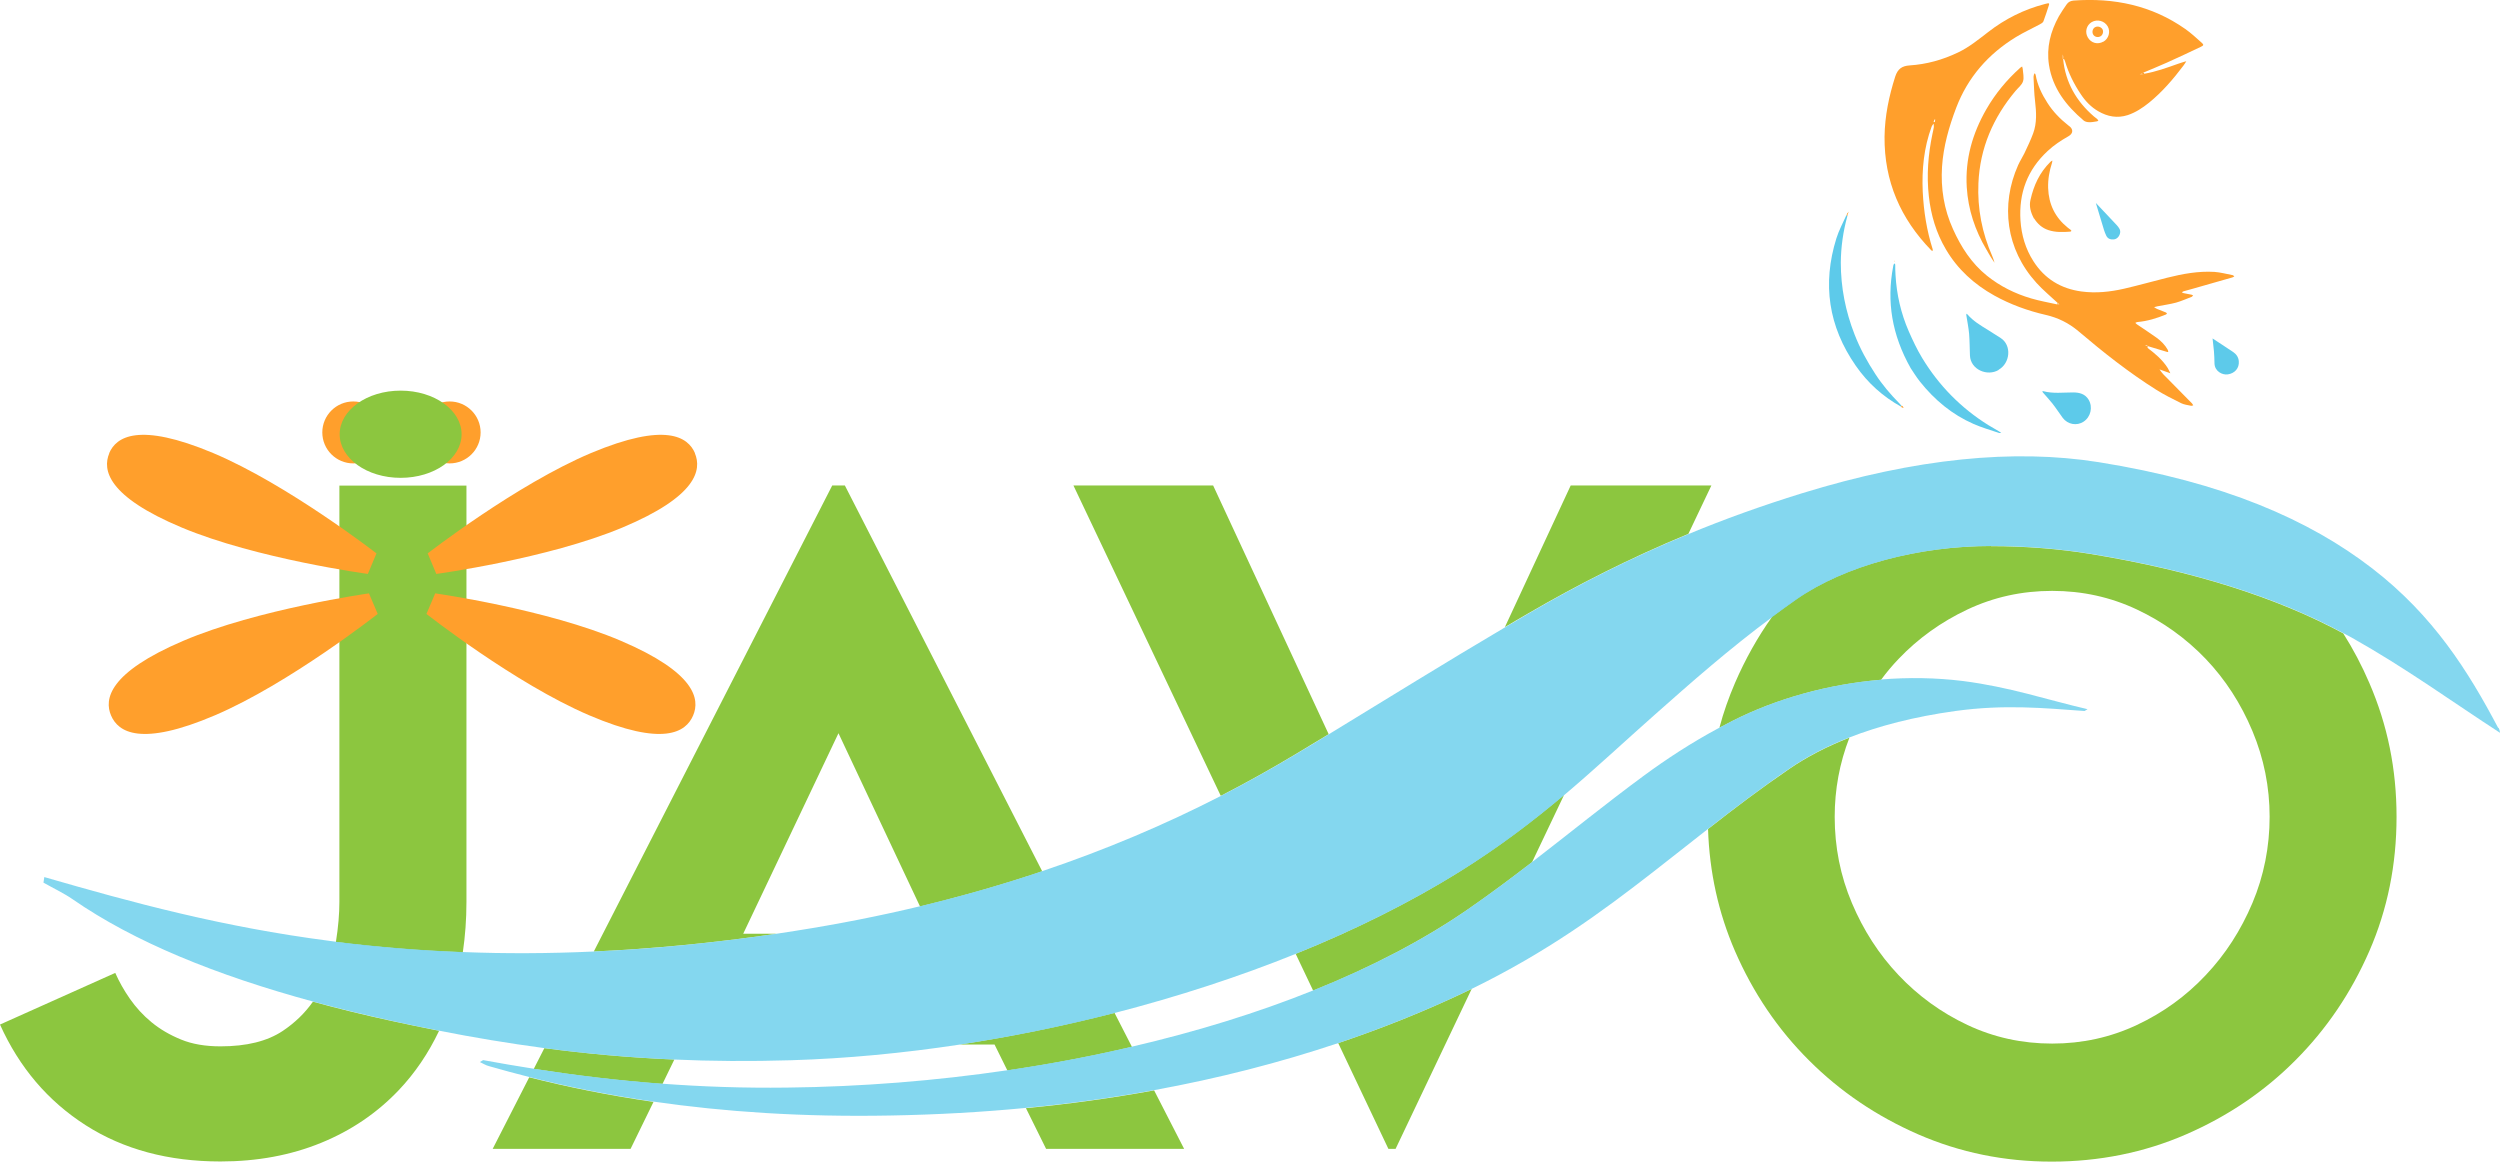 <?xml version="1.0" encoding="UTF-8"?>
<svg id="Layer_2" data-name="Layer 2" xmlns="http://www.w3.org/2000/svg" viewBox="0 0 180.03 83.65">
  <defs>
    <style>
      .cls-1 {
        fill: #8cc63f;
      }

      .cls-1, .cls-2, .cls-3, .cls-4 {
        stroke-width: 0px;
      }

      .cls-5 {
        opacity: .76;
      }

      .cls-2, .cls-3 {
        fill: #5dcaea;
      }

      .cls-3 {
        mix-blend-mode: hard-light;
      }

      .cls-3, .cls-6 {
        isolation: isolate;
      }

      .cls-4 {
        fill: #ff9f2c;
      }
    </style>
  </defs>
  <g id="Layer_1-2" data-name="Layer 1">
    <g class="cls-6">
      <g id="Repères">
        <g>
          <g>
            <g>
              <path class="cls-1" d="M33.59,64.96v-29.99h-9.15v29.99c0,.84-.08,1.8-.25,2.87,2.93.37,5.97.62,9.14.74.17-1.16.26-2.36.26-3.61Z"/>
              <path class="cls-1" d="M22.53,72.14c-.57.81-1.29,1.51-2.17,2.1-1.11.74-2.6,1.11-4.48,1.11-1.09,0-2.04-.16-2.84-.49-.81-.33-1.51-.74-2.12-1.24s-1.13-1.07-1.57-1.7-.78-1.25-1.05-1.86l-8.3,3.72c1.39,3.09,3.45,5.51,6.17,7.25,2.72,1.74,5.96,2.61,9.7,2.61,2.66,0,5.07-.45,7.25-1.34s4.04-2.16,5.59-3.79c1.17-1.23,2.14-2.66,2.91-4.28-1.18-.23-2.35-.48-3.51-.73-1.93-.42-3.8-.88-5.59-1.37h.01Z"/>
              <path class="cls-1" d="M53.52,67.24l6.86-14.44,5.87,12.47c3.06-.74,5.99-1.58,8.8-2.53l-14.21-27.78h-.91l-17.17,33.56c4.15-.19,8.53-.6,13.16-1.28,0,0-2.4,0-2.4,0Z"/>
              <path class="cls-1" d="M75.34,82.73h9.93l-2.16-4.21c-3.01.55-6.09.98-9.23,1.28l1.45,2.93h.01Z"/>
              <path class="cls-1" d="M48.55,76.3c-3.3-.14-6.4-.43-9.35-.82l-.76,1.49c2.96.46,6.02.84,9.27,1.08l.85-1.75h0Z"/>
              <path class="cls-1" d="M69.11,75.22h2.51l.92,1.86c3.07-.45,6.07-1.02,8.97-1.7l-1.25-2.44c-3.66.94-7.4,1.71-11.16,2.28h0Z"/>
              <path class="cls-1" d="M35.48,82.73h9.93l1.65-3.38c-3.17-.46-6.14-1.06-8.95-1.77,0,0-2.63,5.15-2.63,5.15Z"/>
              <path class="cls-1" d="M121.58,38.45l1.66-3.49h-10.13l-4.74,10.2c.57-.34,1.14-.68,1.72-1.01,3.49-2.03,7.27-3.96,11.48-5.7h0Z"/>
              <path class="cls-1" d="M93.3,68.68l1.26,2.65c4.21-1.69,7.98-3.66,11.15-5.85,1.62-1.12,3.14-2.26,4.62-3.4l2.3-4.83c-2.21,1.86-4.62,3.71-7.55,5.54-3.51,2.18-7.49,4.17-11.78,5.9h0Z"/>
              <path class="cls-1" d="M95.68,52.87l-8.32-17.91h-10.06l10.61,22.35c1.83-.94,3.6-1.93,5.32-2.96.82-.49,1.64-.99,2.45-1.48Z"/>
              <path class="cls-1" d="M96.37,75.12l3.61,7.61h.52l5.48-11.52c-.54.26-1.09.53-1.66.78-2.57,1.17-5.23,2.21-7.96,3.13h.01Z"/>
              <path class="cls-1" d="M143.36,39.32c-5.13,0-10.48,1.37-14.05,3.87-.58.41-1.15.82-1.7,1.23-1.04,1.46-1.93,3.05-2.67,4.76-.45,1.05-.83,2.12-1.12,3.22.3-.16.61-.32.92-.48,3.21-1.63,6.94-2.65,10.72-2.97.39-.53.81-1.03,1.26-1.5,1.41-1.48,3.07-2.67,4.96-3.56s3.92-1.34,6.1-1.34,4.21.45,6.1,1.34,3.54,2.08,4.96,3.56c1.41,1.48,2.53,3.21,3.36,5.19s1.24,4.04,1.24,6.18-.41,4.25-1.24,6.21-1.94,3.69-3.36,5.19c-1.41,1.5-3.06,2.7-4.96,3.59-1.89.89-3.92,1.34-6.1,1.34s-4.21-.45-6.1-1.34-3.54-2.09-4.96-3.59-2.53-3.23-3.36-5.19-1.24-4.03-1.24-6.21c0-1.97.35-3.87,1.06-5.7-1.66.65-3.08,1.4-4.27,2.21-2.11,1.44-4.04,2.9-5.91,4.37.1,3.11.75,6.04,1.94,8.79,1.31,3.01,3.08,5.63,5.33,7.87,2.24,2.24,4.87,4.02,7.87,5.33,3.01,1.31,6.21,1.96,9.61,1.96s6.66-.65,9.67-1.96,5.63-3.08,7.87-5.33c2.24-2.24,4.02-4.87,5.33-7.87,1.31-3.01,1.96-6.23,1.96-9.67s-.65-6.61-1.96-9.64c-.54-1.26-1.17-2.45-1.88-3.57-4.74-2.56-10.79-4.51-18.27-5.73-2.11-.34-4.53-.55-7.1-.55h0Z"/>
              <g class="cls-5">
                <path class="cls-2" d="M135.46,48.95c-3.78.31-7.51,1.34-10.72,2.97-.31.16-.62.32-.92.48-2.05,1.1-3.84,2.28-5.43,3.45-2.8,2.06-5.36,4.15-8.05,6.22-1.48,1.14-3,2.28-4.62,3.4-3.17,2.2-6.94,4.16-11.15,5.85-4,1.61-8.4,2.97-13.05,4.05-2.9.68-5.9,1.25-8.97,1.7-5.16.76-10.5,1.19-15.88,1.25-3.16.04-6.13-.07-8.97-.28-3.24-.24-6.31-.62-9.27-1.08-1.23-.19-2.44-.4-3.64-.62-.08.05-.15.09-.23.14.22.1.4.23.67.3.94.27,1.91.53,2.89.78,2.8.71,5.78,1.31,8.95,1.77,5.12.74,10.75,1.12,17.06,1,3.32-.06,6.58-.24,9.77-.55,3.14-.3,6.22-.73,9.23-1.28,4.59-.84,9.01-1.97,13.25-3.39,2.73-.92,5.38-1.96,7.96-3.13.57-.26,1.12-.52,1.66-.78,5.41-2.64,9.33-5.52,13.06-8.42,1.33-1.03,2.63-2.07,3.95-3.1,1.88-1.47,3.8-2.93,5.91-4.37,1.2-.82,2.62-1.57,4.27-2.21,2.13-.83,4.66-1.49,7.62-1.9,3.55-.49,6.37-.21,9.3,0,.07-.04.15-.08.22-.13-2.97-.69-5.61-1.6-8.98-2.03-1.93-.24-3.92-.27-5.89-.11v.02Z"/>
                <path class="cls-3" d="M179.9,52.42c-2.16-4.09-4.66-8.08-9.06-11.48-4.53-3.5-10.71-6.22-19.72-7.66-6.1-.97-13.17-.28-21.35,2.24-2.91.9-5.63,1.88-8.18,2.94-4.22,1.74-8,3.67-11.48,5.7-.58.34-1.15.67-1.72,1.01-4.32,2.55-8.47,5.13-12.69,7.7-.81.5-1.63.99-2.45,1.48-1.72,1.03-3.49,2.02-5.32,2.96-3.99,2.05-8.27,3.87-12.87,5.42-2.81.95-5.74,1.79-8.8,2.53-2.87.69-5.86,1.28-8.97,1.77-.46.07-.91.14-1.36.21-4.64.68-9.01,1.1-13.16,1.28-3.27.15-6.41.16-9.42.04-3.17-.12-6.21-.38-9.14-.74-.15-.02-.29-.04-.44-.06-7.8-1.01-14.25-2.77-20.58-4.6l-.06.4c.7.4,1.47.76,2.09,1.19,4.44,3.08,10.35,5.48,17.34,7.38,1.8.49,3.66.94,5.59,1.37,1.15.25,2.32.5,3.51.73,2.43.48,4.94.9,7.56,1.25,2.95.39,6.05.68,9.35.82,2.66.12,5.45.14,8.4.05,4-.12,8.08-.51,12.16-1.13,3.75-.57,7.5-1.33,11.16-2.28,4.53-1.17,8.93-2.6,13.04-4.26,4.29-1.73,8.27-3.72,11.78-5.9,2.93-1.82,5.34-3.68,7.55-5.54,2.27-1.92,4.33-3.85,6.5-5.77,2.65-2.35,5.35-4.73,8.48-7.05.55-.41,1.12-.82,1.7-1.23,3.57-2.5,8.92-3.87,14.05-3.87,2.57,0,4.99.21,7.1.55,7.48,1.22,13.53,3.17,18.27,5.73.2.11.4.21.6.32,3.93,2.21,7.29,4.66,10.67,6.85,0,.04,0-.17-.1-.36h-.03Z"/>
              </g>
            </g>
            <g>
              <path class="cls-4" d="M50.04,32.64c.5,1.19.15,3.1-5.22,5.35-5.37,2.25-13.4,3.34-13.4,3.34l-.62-1.48s6.4-4.97,11.77-7.23c5.37-2.25,6.98-1.16,7.48.02h0Z"/>
              <path class="cls-4" d="M49.91,51.53c.51-1.18.17-3.09-5.19-5.38-5.36-2.29-13.38-3.42-13.38-3.42l-.63,1.48s6.36,5.01,11.72,7.3,6.97,1.21,7.48.02Z"/>
              <g>
                <path class="cls-4" d="M7.87,32.64c-.5,1.19-.15,3.1,5.22,5.35,5.37,2.25,13.4,3.34,13.4,3.34l.62-1.48s-6.4-4.97-11.77-7.23c-5.37-2.25-6.98-1.16-7.48.02h0Z"/>
                <path class="cls-4" d="M8,51.53c-.51-1.18-.17-3.09,5.19-5.38s13.38-3.42,13.38-3.42l.63,1.48s-6.36,5.01-11.72,7.3-6.97,1.21-7.48.02Z"/>
              </g>
            </g>
            <g>
              <path class="cls-4" d="M27.67,31.14c0,1.23-1,2.23-2.23,2.23s-2.23-1-2.23-2.23,1-2.23,2.23-2.23,2.23,1,2.23,2.23Z"/>
              <path class="cls-4" d="M34.61,31.14c0,1.23-1,2.23-2.23,2.23s-2.23-1-2.23-2.23,1-2.23,2.23-2.23,2.23,1,2.23,2.23Z"/>
              <path class="cls-1" d="M33.24,31.27c0,1.74-1.96,3.14-4.39,3.14s-4.39-1.41-4.39-3.14,1.96-3.14,4.39-3.14,4.39,1.41,4.39,3.14Z"/>
            </g>
          </g>
          <g>
            <path class="cls-4" d="M154.62,25.03c.56.42,1.1.87,1.48,1.47.07.12.13.25.19.38-.13-.05-.26-.09-.39-.14s-.26-.09-.39-.14c.09.12.16.24.27.35.69.7,1.38,1.4,2.07,2.1.04.04.06.1.09.14-.05.01-.11.04-.16.03-.24-.05-.5-.08-.72-.19-.6-.3-1.21-.6-1.78-.96-1.99-1.25-3.83-2.71-5.62-4.23-.69-.58-1.46-.96-2.33-1.16-1.3-.3-2.55-.75-3.72-1.4-1.45-.81-2.64-1.89-3.48-3.32-.7-1.18-1.08-2.47-1.23-3.83-.17-1.51-.05-3.01.26-4.49.03-.16.08-.32.1-.49,0-.08,0-.16-.02-.25-.05.07-.11.14-.14.22-.56,1.52-.71,3.09-.64,4.69.07,1.41.29,2.8.72,4.15,0,.03,0,.08-.02.12-.03-.02-.06-.03-.08-.05-2.22-2.28-3.4-4.98-3.37-8.19.02-1.49.32-2.92.77-4.33.18-.54.47-.76,1.04-.8,1.22-.08,2.37-.4,3.48-.93.8-.38,1.48-.94,2.17-1.47,1.22-.95,2.58-1.63,4.08-2.02.07-.02.14-.04.21-.05.1-.02.12.03.09.12-.13.39-.25.79-.4,1.18-.04.1-.18.17-.29.23-.56.3-1.15.57-1.69.9-1.99,1.22-3.46,2.89-4.3,5.09-.52,1.37-.92,2.77-1.02,4.24-.1,1.57.14,3.07.79,4.5.58,1.29,1.33,2.46,2.45,3.36.95.76,2.02,1.29,3.18,1.63.61.18,1.24.29,1.87.43h.16l-.13-.11c-.51-.48-1.05-.92-1.52-1.44-2.2-2.42-2.6-5.61-1.32-8.48.13-.29.31-.56.45-.85.22-.47.45-.94.63-1.43.28-.75.23-1.54.14-2.32-.07-.56-.08-1.13-.11-1.7,0-.06,0-.12.02-.18,0-.05.04-.09.07-.14.02.04.05.08.06.12.13.74.45,1.4.85,2.02.4.63.91,1.15,1.49,1.61.06.05.14.1.19.16.19.23.12.47-.18.64-.53.3-1.03.63-1.48,1.05-1.47,1.36-2.09,3.04-1.96,5.02.07,1.04.36,2.03.93,2.92.81,1.27,1.98,1.98,3.46,2.18,1.04.14,2.06.03,3.07-.2,1.04-.24,2.06-.53,3.1-.79,1.12-.28,2.25-.49,3.41-.42.43.03.86.15,1.29.23.05,0,.09.06.14.09-.05.03-.1.07-.15.08-.96.28-1.91.55-2.87.82-.22.06-.43.12-.65.18-.04.01-.07.05-.11.07.04.02.08.05.13.06.19.04.37.07.56.11.04,0,.08.04.12.06-.03.03-.06.07-.09.09-.37.14-.74.31-1.13.42-.44.12-.91.18-1.36.27-.08.02-.15.04-.23.06.07.04.14.1.22.13.21.09.42.17.63.25.03.01.06.06.08.09-.03.02-.05.04-.08.06-.66.27-1.34.48-2.05.54-.05,0-.1.04-.15.06.04.04.07.08.12.11.47.32.95.63,1.41.96.33.24.61.52.81.88.02.04.02.1.03.15-.04,0-.09,0-.13-.02-.42-.13-.84-.25-1.26-.38-.05-.02-.1-.05-.15-.07-.04-.02-.08-.02-.12-.03.03.04.06.08.09.12.02.02.06.03.09.04l-.04.02ZM139.33,8.79l.03-.18h-.06c-.02.06-.04.12-.06.18h.09Z"/>
            <path class="cls-4" d="M148.57,4.26c.17,1.68.95,3.03,2.21,4.12.08.07.17.13.25.2.03.03.06.07.08.1-.04.02-.07.06-.11.06-.19.03-.38.07-.56.06-.13,0-.3-.04-.39-.12-1.26-1.07-2.24-2.32-2.5-4.01-.19-1.25.11-2.4.71-3.49.17-.3.37-.58.56-.86.12-.18.29-.26.51-.28,2.91-.21,5.62.35,8.04,2.05.41.29.79.64,1.17.98.17.15.16.2-.05.3-.81.39-1.63.77-2.45,1.14-.55.25-1.11.47-1.67.71l-.28.14c.1,0,.2-.02.3-.03,0,0,.02-.01.03-.02.83-.14,1.62-.43,2.41-.71.09-.03.18-.06.27-.09.11-.04.23-.07.34-.1-.07.11-.13.22-.21.32-.74.98-1.53,1.9-2.48,2.67-.46.37-.96.7-1.53.89-.75.24-1.45.11-2.12-.28-.52-.3-.93-.73-1.26-1.23-.49-.73-.88-1.51-1.13-2.36-.02-.07-.06-.13-.09-.2l-.08-.3v.3s0,.02.02.03h0ZM151.46,3.01c.39-.22.54-.73.32-1.11-.23-.4-.75-.54-1.15-.31-.39.23-.51.72-.28,1.11.23.4.71.53,1.11.3h0Z"/>
            <path class="cls-2" d="M136.91,29.29c-1.32-.73-2.41-1.71-3.27-2.95-1.97-2.83-2.42-5.89-1.4-9.17.18-.58.48-1.13.73-1.69l.06.09c-.3,1.09-.46,2.2-.47,3.34,0,1.79.34,3.51.99,5.17.39,1.01.91,1.96,1.5,2.86.5.77,1.09,1.46,1.73,2.11.05.05.09.1.14.16l-.02.08h.01Z"/>
            <path class="cls-2" d="M137.59,26.51c-1.35-2.4-1.74-4.79-1.26-7.32,0-.06.03-.12.05-.17,0-.02.03-.03.04-.05.02.03.05.05.06.08,0,.25,0,.5.02.75.08,1.41.39,2.76.95,4.05.29.66.6,1.32.97,1.93,1.2,1.98,2.79,3.6,4.76,4.83.26.16.53.31.8.47.05.03.09.07.13.1-.05,0-.11.01-.15,0-.62-.21-1.25-.39-1.84-.65-1.55-.68-2.81-1.73-3.86-3.05-.28-.35-.51-.74-.67-.97h0Z"/>
            <path class="cls-4" d="M143.05,17.98c-.82-1.39-1.32-2.88-1.42-4.5-.12-2.02.41-3.87,1.41-5.61.65-1.13,1.47-2.12,2.44-2.99.04-.04.09-.06.14-.09,0,.05.04.11.04.16.02.31.11.64.02.91-.08.26-.35.46-.54.69-1.61,1.92-2.56,4.11-2.67,6.64-.08,1.83.26,3.58,1,5.26.07.15.11.31.16.47-.09-.14-.19-.27-.27-.41-.11-.17-.2-.35-.3-.52h-.01Z"/>
            <path class="cls-2" d="M143.93,26.64c-.83.49-2.03-.03-2.07-1.04-.02-.52-.02-1.04-.06-1.56-.04-.44-.13-.88-.2-1.33,0-.04,0-.08,0-.12.03.02.06.03.08.05.41.48.94.79,1.46,1.11.31.19.62.39.93.59.81.52.7,1.81-.15,2.29h0Z"/>
            <path class="cls-4" d="M146.46,15.72c-.23-.44-.35-.87-.24-1.33.23-1.04.66-1.97,1.43-2.73.04-.04.09-.07.14-.1,0,.05,0,.11-.02.16-.19.59-.3,1.19-.28,1.82.04,1.17.5,2.12,1.42,2.86.06.05.13.1.2.15.02.02.04.05.06.08-.03.02-.05.04-.08.05-.53.04-1.07.06-1.58-.11-.46-.15-.79-.46-1.03-.84h-.02Z"/>
            <path class="cls-2" d="M150.41,28.79c.31.53.15,1.23-.36,1.57-.49.33-1.15.21-1.51-.27-.25-.34-.48-.7-.74-1.03-.22-.28-.46-.53-.69-.8-.02-.02-.02-.06-.04-.09h.07c.71.19,1.43.09,2.15.09.46,0,.87.11,1.12.53Z"/>
            <path class="cls-2" d="M159.33,24.37c.44.29.95.63,1.47.97.24.16.39.37.42.66.05.52-.3.89-.79.96-.41.06-.94-.23-.96-.78,0-.3-.02-.59-.04-.89-.03-.34-.07-.68-.1-.93h0Z"/>
            <path class="cls-2" d="M150.94,14.63c.49.52.99,1.05,1.48,1.57.16.18.32.36.24.63-.06.22-.23.39-.44.41-.23.02-.43-.04-.54-.26-.07-.14-.12-.28-.17-.43-.2-.64-.39-1.29-.58-1.92h0Z"/>
            <path class="cls-4" d="M148.57,4.26s-.02-.02-.02-.03v-.3l.08.3-.03.02-.03.02h0Z"/>
            <path class="cls-4" d="M154.42,5.31s-.02.02-.03.02c-.1.01-.2.02-.3.03l.28-.14s.05.09.05.09Z"/>
            <path class="cls-4" d="M154.62,25.03s-.07-.02-.09-.04c-.04-.03-.06-.08-.09-.12.04.01.08.02.12.03.05.02.1.05.15.07,0,0-.09.06-.09.06Z"/>
            <path class="cls-4" d="M136.91,29.29l.02-.08s.07.02.09.05c.03.03.04.08.06.12-.04-.01-.08-.02-.12-.04-.02,0-.03-.03-.05-.04h0Z"/>
            <path class="cls-4" d="M133.01,15.41v-.03c.04-.05.08-.09.12-.14l-.07.18h-.05,0Z"/>
            <path class="cls-4" d="M148.28,21.93h-.16l.03-.1.13.1h0Z"/>
            <path class="cls-4" d="M133.03,15.57l-.06-.09.04-.06h.05s-.03.15-.03.15Z"/>
            <path class="cls-4" d="M136.44,18.79l.02.06h-.04l.03-.06h-.01Z"/>
            <path class="cls-4" d="M136.45,18.79v-.05s.02.02,0,.02c0,0,0,.02-.02.02h.01Z"/>
            <polygon class="cls-4" points="146.48 5.15 146.5 5.18 146.48 5.18 146.48 5.15"/>
            <path class="cls-4" d="M151.4,2.1c.1.17.03.43-.15.52-.18.1-.42.04-.52-.14s-.03-.43.14-.52c.18-.1.42-.03.53.14Z"/>
          </g>
        </g>
      </g>
    </g>
  </g>
</svg>